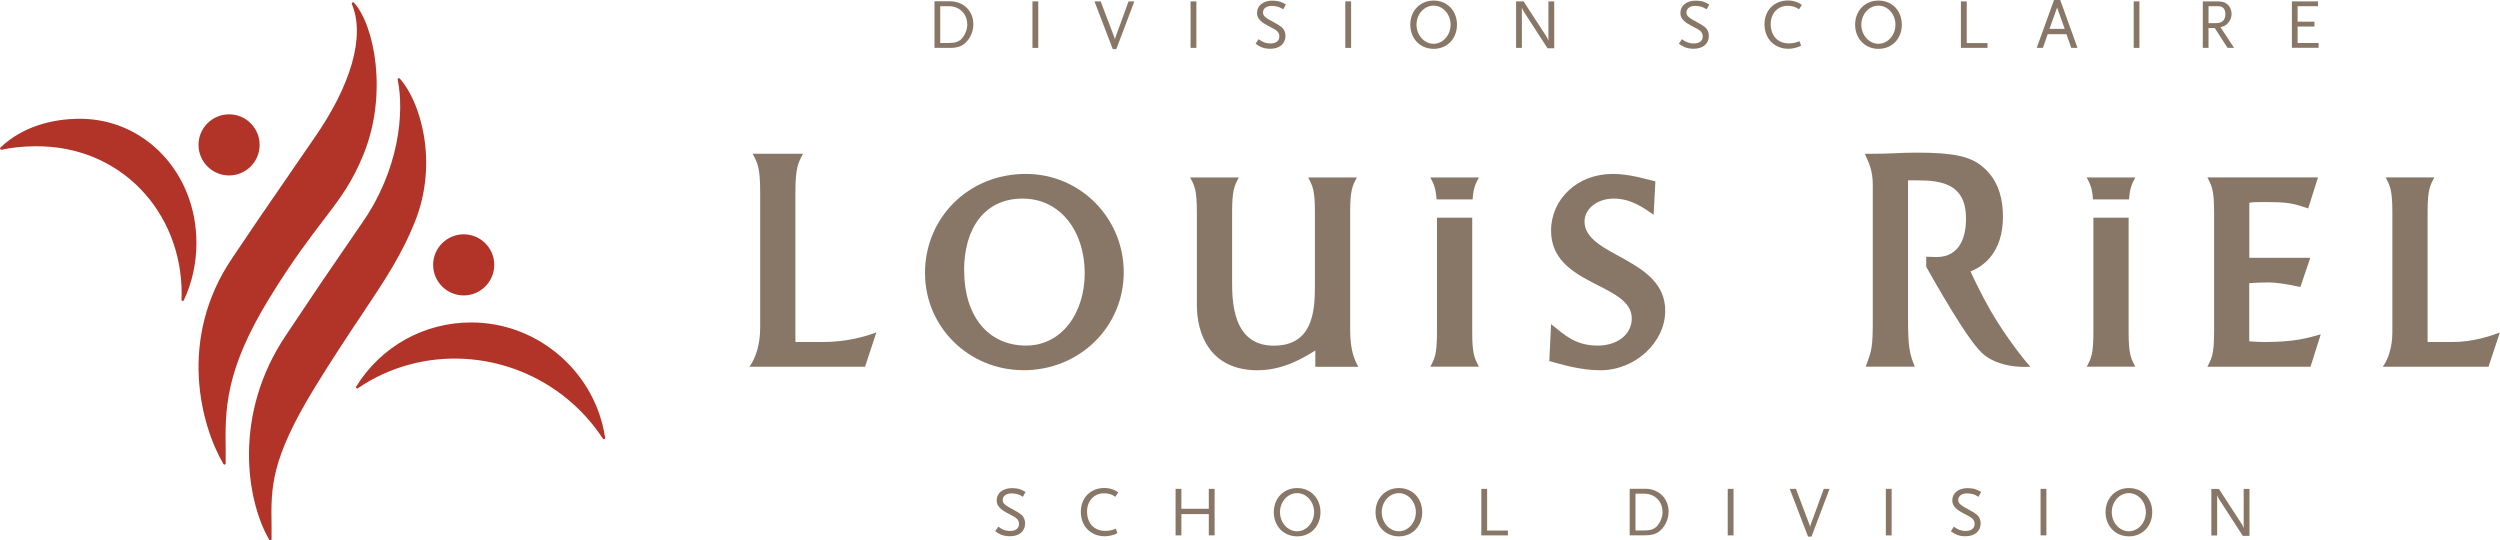 <?xml version="1.0" encoding="UTF-8"?><svg id="Layer_1" xmlns="http://www.w3.org/2000/svg" viewBox="0 0 310.06 67.03"><defs><style>.cls-1{fill:#876;stroke:#876;}.cls-1,.cls-2{stroke-miterlimit:10;stroke-width:0px;}.cls-2{fill:#b23428;stroke:#b23428;}</style></defs><g><path class="cls-2" d="M49.4,9.7c-.06,.03-.09,.1-.08,.17,.85,4.1,.18,11.24-4.47,17.86l-5.12,7.48-4.24,6.33c-6.68,9.88-4.91,20.61-2.09,25.41,.04,.06,.11,.09,.17,.07,.07-.02,.11-.08,.11-.15v-1.66c-.08-4.79-.12-8.24,5.45-17.3,2.22-3.61,4.08-6.4,5.72-8.85,2.88-4.32,4.96-7.43,6.61-11.55,2.98-7.44,.64-15-1.88-17.77-.05-.05-.12-.06-.18-.03Z"/><path class="cls-2" d="M43.7,.32c-.06,.04-.09,.12-.06,.19,1.67,3.96-.07,10.07-4.76,16.75l-6.8,9.89-3.3,4.89c-6.78,10.02-3.86,20.75-1.07,25.51,.04,.06,.11,.09,.17,.07,.07-.02,.11-.08,.11-.15v-1.6c-.07-5.08-.13-9.87,5.48-18.99,2.77-4.5,4.87-7.26,6.57-9.48,2.12-2.77,3.65-4.77,5.08-8.34,3-7.48,1.31-15.95-1.22-18.73-.05-.06-.13-.07-.2-.03Z"/><path class="cls-2" d="M24.62,17.97c0,2.09,1.7,3.79,3.79,3.79s3.79-1.7,3.79-3.79-1.7-3.79-3.79-3.79-3.79,1.7-3.79,3.79Z"/><path class="cls-2" d="M53.72,32.85c0,2.09,1.7,3.79,3.79,3.79s3.79-1.7,3.79-3.79-1.7-3.79-3.79-3.79-3.79,1.7-3.79,3.79Z"/><path class="cls-2" d="M.05,18.31s-.06,.12-.03,.18c.03,.06,.1,.09,.17,.08,1.29-.29,2.74-.41,4.08-.43,10.72-.15,18.26,8.19,18.26,18.26l-.02,.77c0,.07,.05,.14,.12,.15,.07,.02,.14-.02,.17-.08,1.04-2.22,1.56-4.61,1.56-7.11,0-8.69-6.41-15.4-14.44-15.4-3.55,0-7.22,1.03-9.88,3.58Z"/><path class="cls-2" d="M44.18,47.94c-.04,.06-.03,.14,.02,.19,.05,.05,.13,.06,.19,.02,7.91-5.4,18.65-4.8,26.11,1.45,1.66,1.39,3.1,3.01,4.27,4.8,.04,.06,.11,.08,.18,.06,.07-.02,.11-.09,.1-.16-1.21-8.16-8.34-14.31-16.6-14.31-5.85,0-11.19,2.97-14.27,7.95Z"/></g><g><path class="cls-1" d="M119.97,3.02c0,.63-.29,1.35-.71,1.79-.37,.38-.8,.52-1.56,.52h-1.09V.77h1.09c1.3,0,2.26,.96,2.26,2.25Zm.75,0c0-1.66-1.22-2.86-2.9-2.86h-1.92V5.94h1.91c1.01,0,1.61-.23,2.13-.84,.5-.57,.78-1.32,.78-2.07Z"/><path class="cls-1" d="M128.05,5.94V.17h.72V5.94h-.72Z"/><path class="cls-1" d="M138.45,6.09h-.44l-2.27-5.92h.77l1.71,4.5c.03,.08,.05,.17,.06,.28,0-.11,.02-.18,.05-.28l1.64-4.5h.72l-2.24,5.92Z"/><path class="cls-1" d="M147.66,5.94V.17h.72V5.94h-.72Z"/><path class="cls-1" d="M159.14,1.15c-.3-.18-.42-.24-.6-.3-.22-.07-.57-.12-.8-.12-.66,0-1.1,.32-1.1,.81,0,.43,.25,.65,1.43,1.27,.39,.21,.7,.4,.91,.58,.28,.24,.45,.63,.45,1.05,0,.99-.74,1.61-1.9,1.61-.39,0-.76-.07-1.07-.19-.22-.09-.37-.18-.74-.43l.37-.57c.32,.22,.46,.3,.66,.38,.25,.1,.53,.15,.83,.15,.68,0,1.09-.32,1.09-.87,0-.17-.03-.31-.09-.41-.1-.18-.26-.34-.49-.47-.1-.05-.42-.22-.96-.52-.87-.46-1.23-.92-1.23-1.51,0-.92,.76-1.53,1.91-1.53,.33,0,.67,.04,.97,.14,.24,.08,.38,.15,.7,.34l-.33,.6Z"/><path class="cls-1" d="M166.85,5.94V.17h.72V5.94h-.72Z"/><path class="cls-1" d="M179.91,3.06c0,1.3-.95,2.37-2.11,2.37s-2.12-1.07-2.12-2.37,.95-2.36,2.12-2.36,2.11,1.07,2.11,2.36Zm.79,0c0-1.73-1.21-2.99-2.89-2.99s-2.9,1.26-2.9,2.99,1.22,3,2.9,3,2.89-1.26,2.89-3Z"/><path class="cls-1" d="M191.93,5.99l-2.91-4.5s-.07-.11-.11-.2c-.03-.06-.06-.1-.07-.13-.04-.06-.05-.11-.09-.22V5.94h-.72V.17h.93l2.86,4.4s.05,.09,.08,.14c.04,.09,.04,.1,.1,.26,0,.02,.02,.05,.04,.09V.17h.72V5.99h-.83Z"/><path class="cls-1" d="M211.65,1.15c-.3-.18-.42-.24-.6-.3-.22-.07-.57-.12-.79-.12-.66,0-1.1,.32-1.1,.81,0,.43,.25,.65,1.42,1.27,.39,.21,.7,.4,.91,.58,.28,.24,.45,.63,.45,1.05,0,.99-.73,1.61-1.9,1.61-.39,0-.76-.07-1.07-.19-.22-.09-.37-.18-.75-.43l.37-.57c.33,.22,.46,.3,.67,.38,.25,.1,.53,.15,.83,.15,.68,0,1.09-.32,1.09-.87,0-.17-.03-.31-.09-.41-.1-.18-.26-.34-.49-.47-.1-.05-.42-.22-.96-.52-.87-.46-1.23-.92-1.23-1.51,0-.92,.76-1.53,1.91-1.53,.33,0,.67,.04,.97,.14,.24,.08,.37,.15,.7,.34l-.33,.6Z"/><path class="cls-1" d="M223.13,1.16c-.44-.31-.86-.44-1.42-.44-1.22,0-2.1,.94-2.1,2.26,0,1.45,.88,2.4,2.24,2.4,.49,0,.87-.08,1.33-.27l.2,.56c-.35,.16-.49,.21-.78,.28-.29,.07-.52,.1-.79,.1-1.74,0-2.97-1.25-2.97-3.03s1.25-2.96,2.9-2.96c.37,0,.74,.06,1.08,.19,.25,.09,.38,.16,.66,.36l-.36,.54Z"/><path class="cls-1" d="M235.08,3.06c0,1.3-.95,2.37-2.11,2.37s-2.12-1.07-2.12-2.37,.95-2.36,2.12-2.36,2.11,1.07,2.11,2.36Zm.79,0c0-1.73-1.21-2.99-2.89-2.99s-2.9,1.26-2.9,2.99,1.22,3,2.9,3,2.89-1.26,2.89-3Z"/><path class="cls-1" d="M243.2,5.94V.17h.72V5.34h2.58v.6h-3.3Z"/><path class="cls-1" d="M256.07,3.58h-1.88l.94-2.64,.94,2.64Zm1.59,2.36L255.52,0h-.77l-2.15,5.94h.77l.59-1.7h2.33l.6,1.7h.77Z"/><path class="cls-1" d="M264.63,5.94V.17h.71V5.94h-.71Z"/><path class="cls-1" d="M276,1.74c0,.74-.39,1.13-1.15,1.13h-.94V.77h.94c.51,0,.66,.03,.84,.17,.21,.17,.31,.43,.31,.8Zm1.09,4.21l-1.7-2.58c.43-.1,.64-.2,.87-.44,.32-.31,.51-.74,.51-1.2s-.17-.86-.45-1.13c-.33-.32-.67-.43-1.36-.43h-1.76V5.94h.71V3.47h.77l1.59,2.47h.82Z"/><path class="cls-1" d="M284.25,5.94V.17h3.24V.77h-2.53v1.92h2.09v.6h-2.09v2.04h2.6v.6h-3.32Z"/></g><g><path class="cls-1" d="M92.95,45.48c.79-1.08,1.33-2.8,1.33-4.82V23.89c0-3.15-.34-3.69-.93-4.82h6.24c-.59,1.13-.94,1.67-.94,4.82v18.53h3.35c3.05,0,5.37-.7,6.69-1.2l-1.4,4.26h-14.34Z"/><path class="cls-1" d="M119.57,33.55c0-5.24,2.54-8.92,7.26-8.92s7.7,4.11,7.7,9.23-2.97,9-7.26,9c-4.76,0-7.69-3.71-7.69-9.31Zm7.34,12.37c7.04,0,12.46-5.42,12.46-12.15s-5.38-12.2-12.15-12.2c-7.21,0-12.5,5.55-12.5,12.28s5.46,12.06,12.2,12.06Z"/><path class="cls-1" d="M163.13,43.47c-1.22,.74-3.8,2.45-7.17,2.45-5.95,0-7.52-4.59-7.52-8.04v-11.58c0-2.8-.3-3.28-.83-4.29h6.03c-.52,1.01-.83,1.49-.83,4.29v8.48c0,2.45,0,8.09,5.16,8.09,4.76,0,5.11-4.11,5.11-7.3v-9.27c0-2.8-.31-3.28-.83-4.29h6.03c-.52,1.01-.83,1.49-.83,4.29v14.6c0,2.8,.66,3.93,1.01,4.59h-5.33v-2.01Z"/><path class="cls-1" d="M192.36,40.19c1.79,1.44,3.06,2.67,5.82,2.67,2.36,0,4.2-1.35,4.2-3.37,0-4.41-10.01-4.02-10.01-10.88,0-3.89,3.23-7.04,7.65-7.04,2.14,0,4.11,.66,5.29,.92l-.22,4.15c-1.14-.79-2.75-2.01-4.94-2.01-2.06,0-3.63,1.27-3.63,2.84,0,4.37,10.01,4.5,10.01,11.06,0,3.93-3.72,7.39-8.04,7.39-2.63,0-4.99-.79-6.34-1.14l.22-4.59Z"/><path class="cls-1" d="M273.77,45.48c.52-1.01,.83-1.49,.83-4.28v-14.91c0-2.8-.31-3.28-.83-4.29h13.72l-1.22,3.85c-1.97-.66-2.41-.79-5.68-.79-.44,0-1.18,0-1.62,.09v6.82h7.56l-1.23,3.63c-1.44-.31-2.71-.57-4.11-.57-.66,0-1.49,.04-2.23,.09v7.21c.52,.04,1.27,.09,1.79,.09,3.8,0,5.42-.48,7.08-.96l-1.27,4.02h-12.81Z"/><path class="cls-1" d="M295.53,45.48c.7-.96,1.18-2.49,1.18-4.28v-14.91c0-2.8-.31-3.28-.83-4.29h6.03c-.52,1.01-.83,1.49-.83,4.29v16.13h2.97c2.71,0,4.81-.75,5.99-1.18l-1.4,4.24h-13.11Z"/><g><path class="cls-1" d="M178.22,27v14.2c0,2.8-.3,3.28-.83,4.28h6.03c-.52-1.01-.83-1.49-.83-4.28v-14.2h-4.37Z"/><path class="cls-1" d="M183.42,22.01h-6.03c.41,.78,.68,1.26,.78,2.72h4.47c.1-1.47,.37-1.94,.78-2.72Z"/></g><g><path class="cls-1" d="M259.63,27v14.2c0,2.8-.3,3.28-.83,4.28h6.03c-.53-1.01-.83-1.49-.83-4.28v-14.2h-4.37Z"/><path class="cls-1" d="M264.83,22.01h-6.03c.41,.78,.68,1.26,.78,2.72h4.47c.1-1.47,.38-1.94,.78-2.72Z"/></g><path class="cls-1" d="M236.65,22.37c2.76,0,6.88-.3,7.16,4.16,.18,2.84-.77,5.35-3.62,5.35-.46,0-.87-.04-1.29-.04v1.27h.01s1.58,2.85,3.29,5.62c1.43,2.33,2.93,4.57,3.97,5.36,2.29,1.73,5.65,1.39,5.65,1.39-.71-.72-3.08-3.77-4.81-6.73-1.48-2.54-2.62-5.09-2.62-5.09,2.06-.79,4.29-2.94,4-7.57-.12-1.91-.73-4.06-2.71-5.58-1.41-1.09-3.36-1.58-7.93-1.58-2.31,0-2.82,.15-6.46,.15,.49,1.13,.98,2.02,.98,3.88v16.57c0,3.59-.1,3.84-.88,5.95h6.09c-.69-1.67-.84-2.61-.84-6.05V22.37Z"/></g><g><path class="cls-1" d="M126.86,61.61c-.3-.17-.42-.24-.6-.3-.22-.07-.57-.12-.8-.12-.66,0-1.1,.32-1.1,.81,0,.43,.25,.65,1.42,1.27,.39,.21,.7,.4,.91,.58,.28,.24,.45,.63,.45,1.05,0,.99-.73,1.61-1.9,1.61-.39,0-.76-.07-1.07-.19-.22-.09-.37-.17-.74-.43l.37-.57c.32,.22,.46,.3,.66,.38,.25,.1,.53,.15,.83,.15,.68,0,1.09-.32,1.09-.87,0-.17-.03-.31-.09-.41-.1-.18-.26-.34-.49-.47-.1-.05-.42-.22-.96-.52-.86-.46-1.23-.92-1.23-1.51,0-.92,.76-1.53,1.91-1.53,.33,0,.67,.04,.97,.14,.24,.08,.38,.15,.7,.34l-.33,.6Z"/><path class="cls-1" d="M138.34,61.62c-.44-.31-.86-.44-1.42-.44-1.22,0-2.1,.94-2.1,2.26,0,1.45,.88,2.4,2.24,2.4,.49,0,.87-.08,1.33-.27l.2,.56c-.35,.16-.49,.21-.78,.28-.29,.07-.52,.1-.79,.1-1.74,0-2.97-1.25-2.97-3.03s1.25-2.96,2.9-2.96c.38,0,.74,.06,1.08,.19,.25,.09,.37,.16,.66,.36l-.36,.54Z"/><path class="cls-1" d="M149.92,66.4v-2.64h-3.4v2.64h-.72v-5.77h.72v2.47h3.4v-2.47h.72v5.77h-.72Z"/><path class="cls-1" d="M162.98,63.52c0,1.3-.95,2.37-2.11,2.37s-2.12-1.07-2.12-2.37,.95-2.36,2.12-2.36,2.11,1.07,2.11,2.36Zm.79,0c0-1.73-1.22-2.99-2.89-2.99s-2.9,1.26-2.9,2.99,1.22,3,2.9,3,2.89-1.26,2.89-3Z"/><path class="cls-1" d="M175.6,63.52c0,1.3-.95,2.37-2.11,2.37s-2.12-1.07-2.12-2.37,.95-2.36,2.12-2.36,2.11,1.07,2.11,2.36Zm.79,0c0-1.73-1.22-2.99-2.89-2.99s-2.9,1.26-2.9,2.99,1.23,3,2.9,3,2.89-1.26,2.89-3Z"/><path class="cls-1" d="M183.72,66.4v-5.77h.72v5.17h2.58v.6h-3.3Z"/><path class="cls-1" d="M206.2,63.48c0,.63-.29,1.35-.71,1.79-.37,.38-.79,.52-1.56,.52h-1.09v-4.56h1.09c1.3,0,2.26,.96,2.26,2.25Zm.75,0c0-1.66-1.21-2.86-2.9-2.86h-1.93v5.77h1.91c1,0,1.61-.23,2.13-.84,.5-.57,.78-1.32,.78-2.07Z"/><path class="cls-1" d="M214.28,66.4v-5.77h.72v5.77h-.72Z"/><path class="cls-1" d="M224.68,66.55h-.44l-2.27-5.92h.77l1.7,4.5c.04,.08,.05,.17,.06,.28,0-.11,.02-.18,.05-.28l1.64-4.5h.72l-2.24,5.92Z"/><path class="cls-1" d="M233.89,66.4v-5.77h.72v5.77h-.72Z"/><path class="cls-1" d="M245.37,61.61c-.3-.17-.42-.24-.6-.3-.22-.07-.57-.12-.8-.12-.66,0-1.1,.32-1.1,.81,0,.43,.25,.65,1.42,1.27,.4,.21,.7,.4,.91,.58,.28,.24,.45,.63,.45,1.05,0,.99-.73,1.61-1.9,1.61-.39,0-.76-.07-1.06-.19-.22-.09-.37-.17-.74-.43l.37-.57c.32,.22,.46,.3,.66,.38,.25,.1,.53,.15,.83,.15,.68,0,1.09-.32,1.09-.87,0-.17-.03-.31-.09-.41-.1-.18-.26-.34-.49-.47-.1-.05-.42-.22-.96-.52-.86-.46-1.23-.92-1.23-1.51,0-.92,.76-1.53,1.91-1.53,.33,0,.67,.04,.97,.14,.24,.08,.38,.15,.7,.34l-.33,.6Z"/><path class="cls-1" d="M253.08,66.4v-5.77h.72v5.77h-.72Z"/><path class="cls-1" d="M266.14,63.52c0,1.3-.95,2.37-2.11,2.37s-2.12-1.07-2.12-2.37,.95-2.36,2.12-2.36,2.11,1.07,2.11,2.36Zm.79,0c0-1.73-1.22-2.99-2.89-2.99s-2.9,1.26-2.9,2.99,1.23,3,2.9,3,2.89-1.26,2.89-3Z"/><path class="cls-1" d="M278.16,66.46l-2.91-4.5s-.07-.11-.11-.2c-.04-.06-.06-.1-.07-.13-.03-.06-.05-.11-.09-.22v5h-.72v-5.77h.94l2.86,4.4s.05,.09,.08,.14c.03,.09,.04,.1,.1,.26,0,.02,.02,.05,.03,.09v-4.89h.72v5.82h-.83Z"/></g></svg>